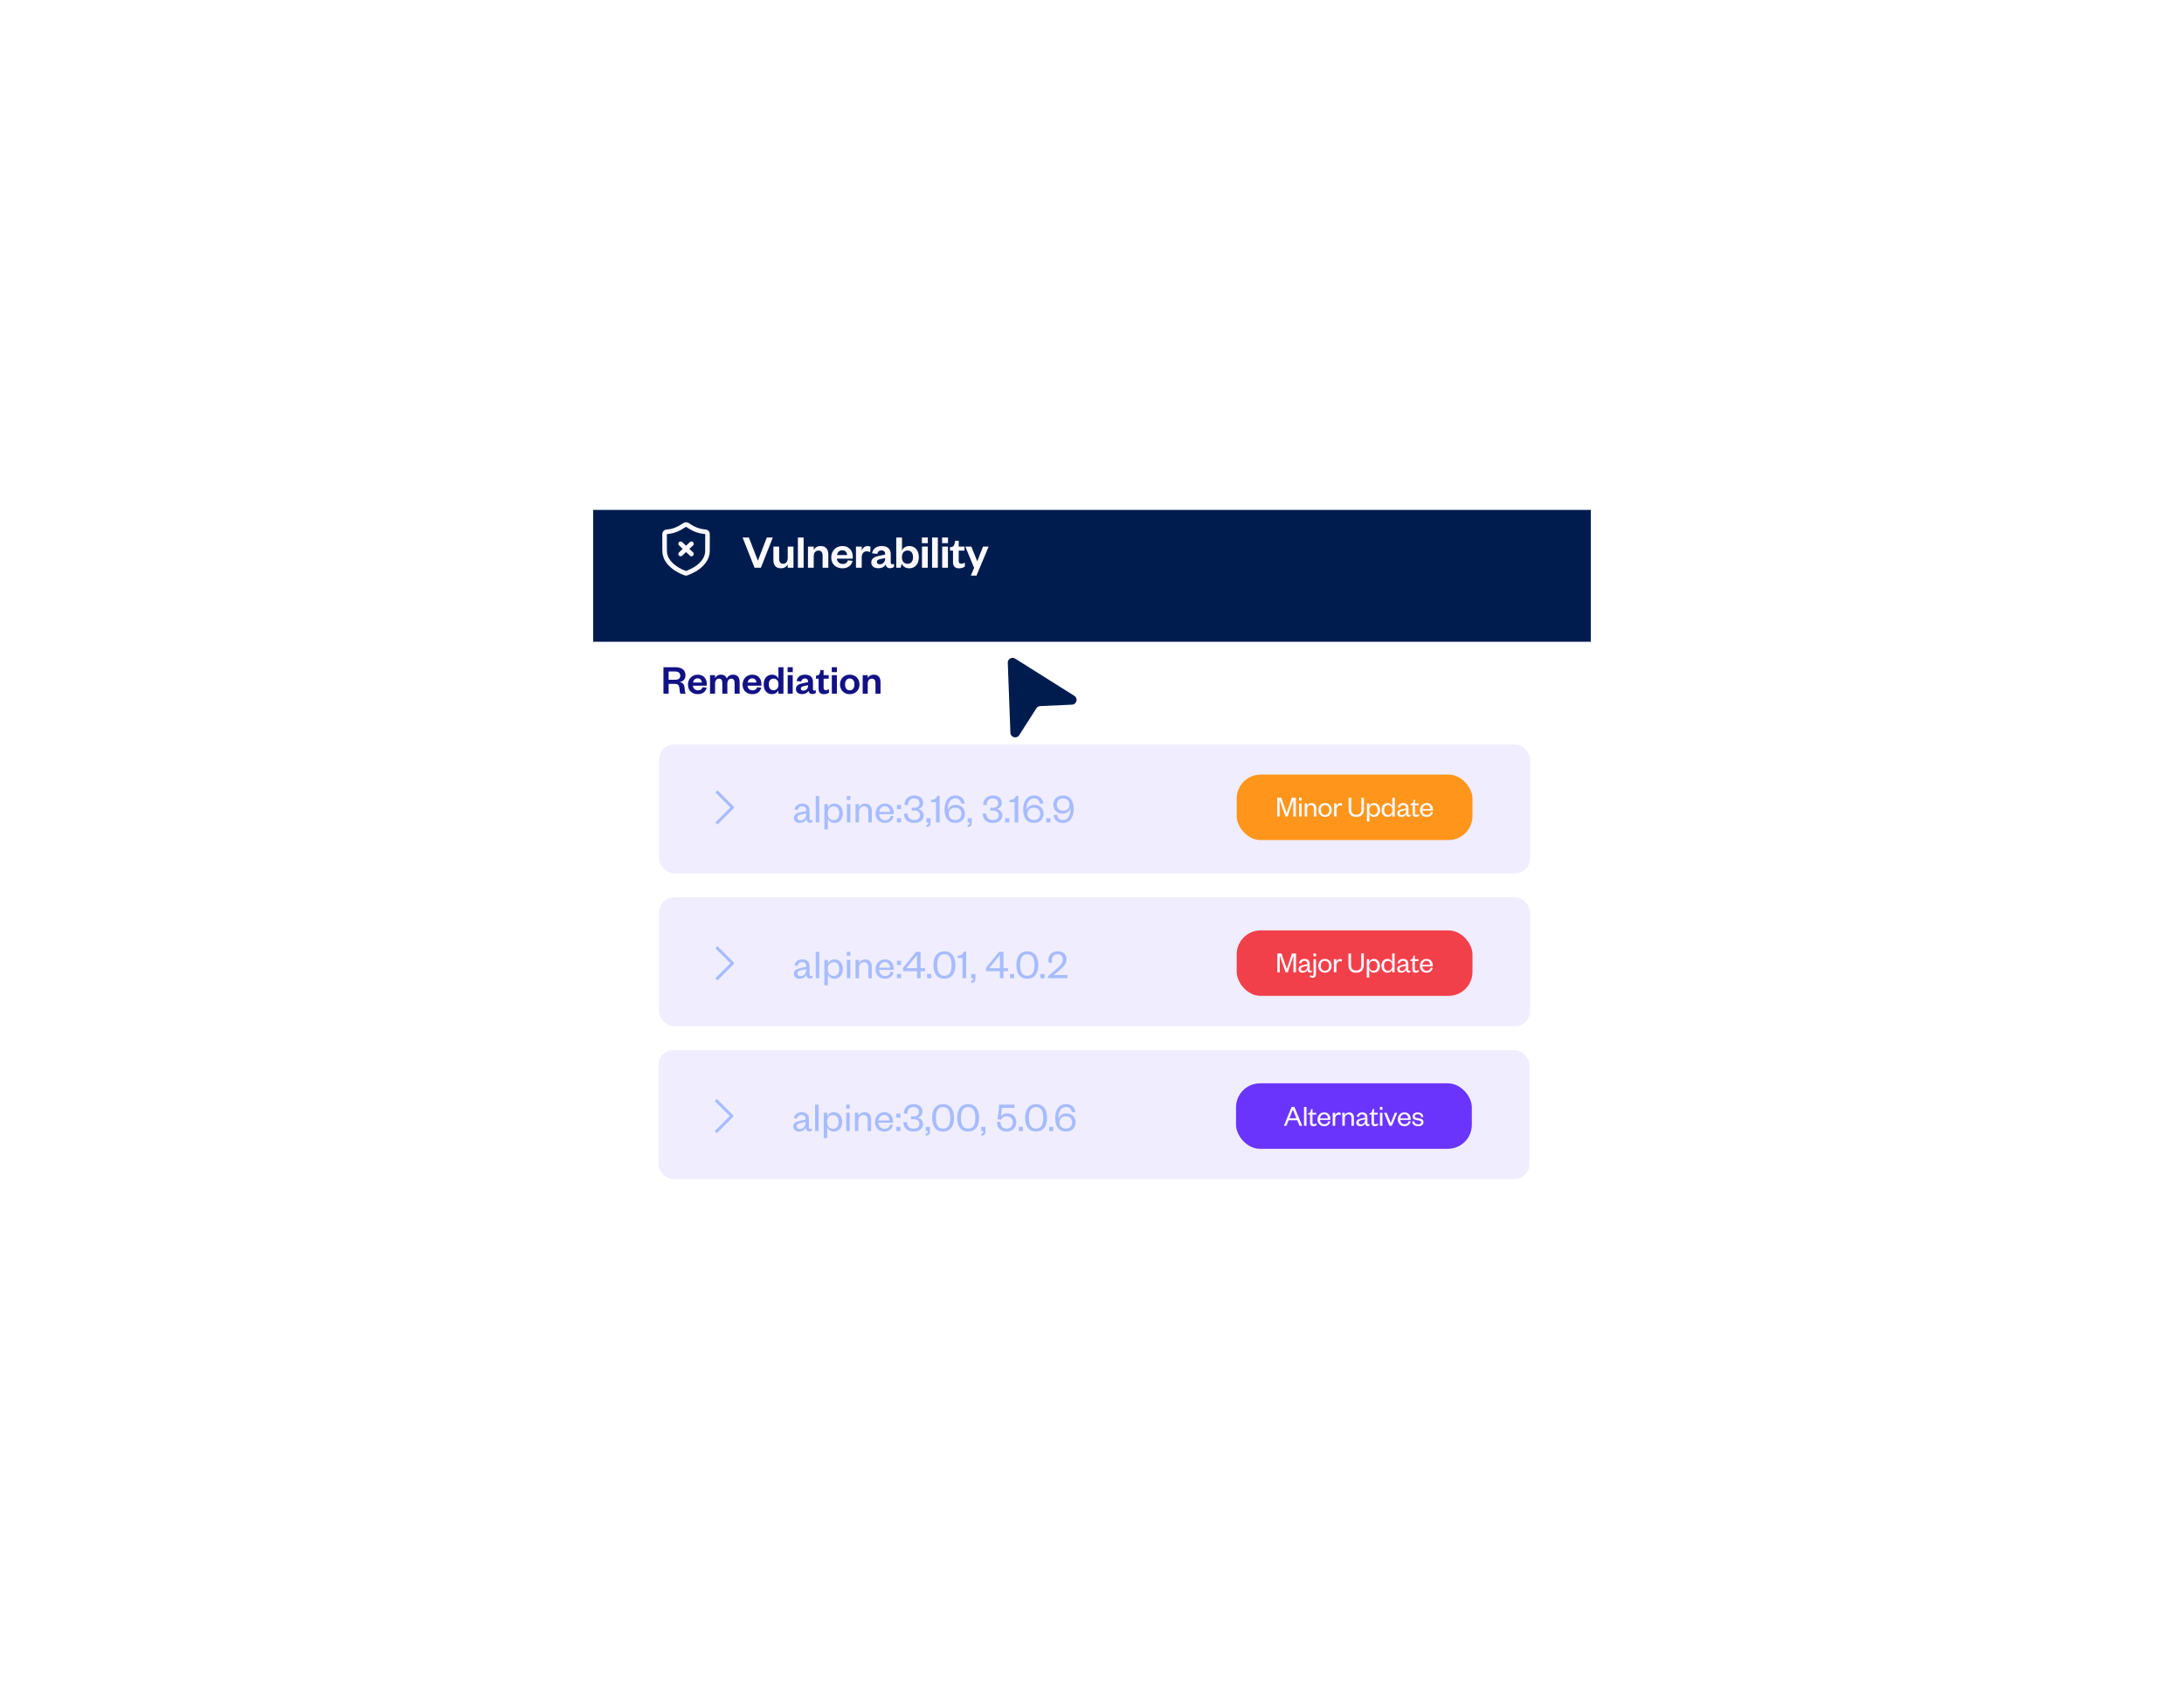 <?xml version="1.0" encoding="UTF-8"?>
<svg xmlns="http://www.w3.org/2000/svg" width="729" height="568" viewBox="0 0 729 568" fill="none">
  <g filter="url(#filter0_d_2479_42434)">
    <g clip-path="url(#clip0_2479_42434)">
      <rect x="198" y="155" width="333" height="258" rx="8" fill="white"></rect>
      <g filter="url(#filter1_d_2479_42434)">
        <path d="M197.5 154.705H531V198.705H197.5V154.705Z" fill="#001C4F"></path>
      </g>
      <path d="M227.184 175.994L230.811 179.416M230.811 175.994L227.184 179.416M228.835 185.847C227.885 185.501 226.965 185.09 226.102 184.566C224.96 183.874 223.938 183.047 223.123 181.991C222.253 180.868 221.849 179.591 221.842 178.187C221.833 176.443 221.833 174.7 221.828 172.956C221.828 172.909 221.828 172.862 221.833 172.812C221.865 172.289 222.066 172.064 222.597 172.006C223.246 171.934 223.89 171.858 224.52 171.684C225.396 171.446 226.227 171.1 227.013 170.66C227.513 170.379 227.994 170.069 228.478 169.761C228.889 169.5 229.122 169.494 229.531 169.768C230.535 170.449 231.583 171.051 232.738 171.453C233.478 171.709 234.238 171.869 235.017 171.947C235.188 171.965 235.359 171.983 235.528 172.017C235.907 172.093 236.103 172.307 236.156 172.687C236.165 172.754 236.167 172.824 236.167 172.893C236.158 174.734 236.145 176.572 236.142 178.412C236.142 179.764 235.667 180.946 234.848 182.014C233.85 183.315 232.563 184.265 231.099 184.991C230.467 185.305 229.807 185.564 229.161 185.847H228.835Z" stroke="#FCF9FE" stroke-width="1.532" stroke-linecap="round" stroke-linejoin="round"></path>
      <path d="M253.986 184H251.858L247.874 173.92H249.97L252.946 181.568H253.01L255.954 173.92H257.954L253.986 184ZM262.935 180.72V176.944H264.855V184H262.935V182.848C262.567 183.664 261.735 184.192 260.663 184.192C258.791 184.192 258.151 182.928 258.151 181.36V176.944H260.071V180.976C260.071 182.048 260.471 182.688 261.415 182.688C262.359 182.688 262.935 181.92 262.935 180.72ZM266.321 173.92H268.241V184H266.321V173.92ZM271.612 180.224V184H269.692V176.944H271.612V178.096C271.964 177.296 272.86 176.752 273.916 176.752C275.804 176.752 276.492 178.032 276.492 179.6V184H274.572V179.984C274.572 178.896 274.14 178.272 273.196 178.272C272.22 178.272 271.612 179.04 271.612 180.224ZM283.044 181.536L284.596 181.696C284.228 183.264 283.012 184.192 281.204 184.192C279.028 184.192 277.46 182.8 277.46 180.576C277.46 178.352 279.044 176.752 281.156 176.752C283.46 176.752 284.644 178.352 284.644 180.272V180.96H279.348C279.412 182 280.228 182.736 281.268 182.736C282.212 182.736 282.772 182.336 283.044 181.536ZM279.38 179.76H282.772C282.708 178.944 282.212 178.16 281.14 178.16C280.084 178.16 279.556 178.88 279.38 179.76ZM290.596 177.04L290.452 178.832C290.084 178.624 289.764 178.528 289.3 178.528C288.308 178.528 287.636 179.232 287.636 180.512V184H285.716V176.944H287.636V178.288C287.892 177.488 288.628 176.752 289.604 176.752C290.036 176.752 290.388 176.864 290.596 177.04ZM295.452 180.944V180.768L294.124 181.056C293.292 181.232 292.7 181.376 292.7 182.08C292.7 182.56 293.068 182.848 293.676 182.848C294.684 182.848 295.452 182.08 295.452 180.944ZM297.324 179.472V182.288C297.324 182.656 297.516 182.832 297.82 182.832C298.012 182.832 298.204 182.784 298.412 182.688V183.712C298.108 183.952 297.724 184.16 297.084 184.16C296.284 184.16 295.772 183.696 295.596 182.928C295.196 183.744 294.236 184.176 293.196 184.176C291.724 184.176 290.828 183.44 290.828 182.224C290.828 180.88 291.916 180.32 293.516 180L295.452 179.616V179.456C295.452 178.672 295.036 178.192 294.22 178.192C293.42 178.192 292.988 178.672 292.828 179.36L291.084 179.2C291.324 177.76 292.428 176.752 294.3 176.752C296.124 176.752 297.324 177.616 297.324 179.472ZM301.066 180.336V180.608C301.066 181.904 301.834 182.688 302.922 182.688C304.138 182.688 304.762 181.808 304.762 180.48C304.762 179.136 304.138 178.256 302.922 178.256C301.834 178.256 301.066 179.056 301.066 180.336ZM300.986 182.64L300.634 184H299.162V173.92H301.082V178.304C301.402 177.44 302.25 176.752 303.514 176.752C305.594 176.752 306.698 178.4 306.698 180.48C306.698 182.56 305.594 184.192 303.482 184.192C302.25 184.192 301.354 183.52 300.986 182.64ZM307.752 176.944H309.672V184H307.752V176.944ZM307.72 175.792V173.92H309.688V175.792H307.72ZM311.123 173.92H313.043V184H311.123V173.92ZM314.494 176.944H316.414V184H314.494V176.944ZM314.462 175.792V173.92H316.43V175.792H314.462ZM318.106 182.208V178.288H317.098V177.152L317.578 177.072C318.266 176.96 318.458 176.608 318.618 175.952L318.842 174.992H320.01V176.944H321.93V178.288H320.01V181.776C320.01 182.384 320.282 182.656 320.858 182.656C321.242 182.656 321.642 182.512 322.058 182.32V183.584C321.546 183.968 320.97 184.192 320.106 184.192C319.018 184.192 318.106 183.712 318.106 182.208ZM325.947 186.624H324.059L325.147 184.032L322.219 176.944H324.235L326.155 181.76H326.219L328.123 176.944H329.995L325.947 186.624Z" fill="#FCF9FE"></path>
      <rect x="220" y="243" width="290.723" height="43" rx="5" fill="#EFEDFF"></rect>
      <path d="M239.5 269L244.5 264L239.5 259" stroke="#A7BCFF" stroke-linecap="square" stroke-linejoin="round"></path>
      <path d="M269.106 266.27V265.976L267.734 266.27C266.768 266.48 266.152 266.662 266.152 267.404C266.152 267.922 266.502 268.314 267.202 268.314C268.28 268.314 269.106 267.502 269.106 266.27ZM270.226 265.052V267.796C270.226 268.118 270.408 268.272 270.702 268.272C270.842 268.272 271.066 268.23 271.234 268.132V268.762C271.024 268.972 270.772 269.126 270.296 269.126C269.666 269.126 269.218 268.65 269.148 267.922C268.812 268.636 267.944 269.168 266.95 269.168C265.76 269.168 264.99 268.524 264.99 267.474C264.99 266.312 265.984 265.836 267.454 265.542L269.106 265.206V264.968C269.106 264.128 268.616 263.61 267.762 263.61C266.88 263.61 266.404 264.128 266.222 264.842L265.186 264.702C265.424 263.554 266.334 262.714 267.776 262.714C269.316 262.714 270.226 263.498 270.226 265.052ZM272.288 260.18H273.45V269H272.288V260.18ZM276.31 265.766V266.116C276.31 267.46 277.164 268.244 278.27 268.244C279.474 268.244 280.132 267.348 280.132 265.948C280.132 264.548 279.474 263.652 278.27 263.652C277.164 263.652 276.31 264.436 276.31 265.766ZM276.338 267.726V271.352H275.176V262.882H276.338V264.17C276.604 263.414 277.388 262.714 278.536 262.714C280.342 262.714 281.336 264.142 281.336 265.948C281.336 267.754 280.342 269.168 278.536 269.168C277.388 269.168 276.604 268.482 276.338 267.726ZM282.685 262.882H283.847V269H282.685V262.882ZM282.657 261.496V260.18H283.861V261.496H282.657ZM286.735 265.486V269H285.573V262.882H286.735V263.974C287.029 263.232 287.855 262.714 288.765 262.714C290.361 262.714 291.005 263.778 291.005 265.206V269H289.843V265.304C289.843 264.282 289.353 263.638 288.387 263.638C287.463 263.638 286.735 264.366 286.735 265.486ZM297.306 266.83L298.272 266.942C297.964 268.328 296.942 269.168 295.416 269.168C293.596 269.168 292.266 267.936 292.266 266.032C292.266 264.1 293.596 262.714 295.36 262.714C297.306 262.714 298.3 264.1 298.3 265.766V266.228H293.428C293.484 267.418 294.338 268.258 295.43 268.258C296.452 268.258 297.054 267.768 297.306 266.83ZM293.456 265.472H297.11C297.068 264.492 296.522 263.596 295.36 263.596C294.254 263.596 293.596 264.464 293.456 265.472ZM299.382 269V267.6H300.782V269H299.382ZM299.382 264.562V263.162H300.782V264.562H299.382ZM307.107 266.578C307.107 265.57 306.267 265.024 305.161 265.024C304.811 265.024 304.531 265.038 304.321 265.066V264.072C304.517 264.1 304.769 264.114 305.161 264.114C306.085 264.114 306.939 263.736 306.939 262.602C306.939 261.65 306.323 260.992 305.105 260.992C303.859 260.992 303.089 261.804 303.089 263.204L301.913 263.162C301.913 261.342 303.131 260.012 305.119 260.012C307.065 260.012 308.143 261.02 308.143 262.504C308.143 263.638 307.303 264.408 306.435 264.548C307.513 264.702 308.325 265.514 308.325 266.662C308.325 268.132 307.093 269.168 305.147 269.168C303.047 269.168 301.759 267.978 301.759 266.018L302.949 266.074C302.977 267.474 303.831 268.188 305.161 268.188C306.309 268.188 307.107 267.628 307.107 266.578ZM309.232 269V267.6H310.632V268.972C310.632 269.952 310.352 270.526 309.232 270.54V269.854C309.75 269.812 309.89 269.616 309.89 269H309.232ZM310.771 262.252V261.468C312.003 261.468 312.521 261.048 312.843 260.124H313.641V269H312.423V262.252H310.771ZM318.906 260.978C317.114 260.978 316.344 262.616 316.358 264.926C316.666 263.904 317.562 263.12 318.99 263.12C320.894 263.12 322.084 264.366 322.084 266.102C322.084 267.922 320.838 269.168 318.864 269.168C316.512 269.168 315.28 267.46 315.28 264.758C315.28 262 316.442 260.012 318.92 260.012C320.67 260.012 321.846 261.02 322 262.672L320.838 262.714C320.684 261.678 320.096 260.978 318.906 260.978ZM316.708 266.144C316.708 267.362 317.534 268.188 318.85 268.188C320.152 268.188 320.922 267.376 320.922 266.144C320.922 264.898 320.152 264.086 318.808 264.086C317.478 264.086 316.708 264.898 316.708 266.144ZM322.982 269V267.6H324.382V268.972C324.382 269.952 324.102 270.526 322.982 270.54V269.854C323.5 269.812 323.64 269.616 323.64 269H322.982ZM333.363 266.578C333.363 265.57 332.523 265.024 331.417 265.024C331.067 265.024 330.787 265.038 330.577 265.066V264.072C330.773 264.1 331.025 264.114 331.417 264.114C332.341 264.114 333.195 263.736 333.195 262.602C333.195 261.65 332.579 260.992 331.361 260.992C330.115 260.992 329.345 261.804 329.345 263.204L328.169 263.162C328.169 261.342 329.387 260.012 331.375 260.012C333.321 260.012 334.399 261.02 334.399 262.504C334.399 263.638 333.559 264.408 332.691 264.548C333.769 264.702 334.581 265.514 334.581 266.662C334.581 268.132 333.349 269.168 331.403 269.168C329.303 269.168 328.015 267.978 328.015 266.018L329.205 266.074C329.233 267.474 330.087 268.188 331.417 268.188C332.565 268.188 333.363 267.628 333.363 266.578ZM335.488 269V267.6H336.888V269H335.488ZM337.027 262.252V261.468C338.259 261.468 338.777 261.048 339.099 260.124H339.897V269H338.679V262.252H337.027ZM345.162 260.978C343.37 260.978 342.6 262.616 342.614 264.926C342.922 263.904 343.818 263.12 345.246 263.12C347.15 263.12 348.34 264.366 348.34 266.102C348.34 267.922 347.094 269.168 345.12 269.168C342.768 269.168 341.536 267.46 341.536 264.758C341.536 262 342.698 260.012 345.176 260.012C346.926 260.012 348.102 261.02 348.256 262.672L347.094 262.714C346.94 261.678 346.352 260.978 345.162 260.978ZM342.964 266.144C342.964 267.362 343.79 268.188 345.106 268.188C346.408 268.188 347.178 267.376 347.178 266.144C347.178 264.898 346.408 264.086 345.064 264.086C343.734 264.086 342.964 264.898 342.964 266.144ZM349.238 269V267.6H350.638V269H349.238ZM354.768 268.202C356.56 268.202 357.33 266.564 357.316 264.254C357.008 265.276 356.112 266.06 354.684 266.06C352.78 266.06 351.59 264.814 351.59 263.078C351.59 261.258 352.836 260.012 354.81 260.012C357.162 260.012 358.394 261.72 358.394 264.422C358.394 267.18 357.232 269.168 354.754 269.168C353.004 269.168 351.828 268.16 351.674 266.508L352.836 266.466C352.99 267.502 353.578 268.202 354.768 268.202ZM356.966 263.036C356.966 261.818 356.14 260.992 354.824 260.992C353.522 260.992 352.752 261.804 352.752 263.036C352.752 264.282 353.522 265.094 354.866 265.094C356.196 265.094 356.966 264.282 356.966 263.036Z" fill="#A7BCFF"></path>
      <rect x="412.797" y="253.036" width="78.703" height="21.855" rx="8" fill="#FF961B"></rect>
      <path d="M429.801 267.036H429.071L427.161 261.616H427.121V267.036H426.311V260.736H427.701L429.471 265.866H429.501L431.181 260.736H432.551V267.036H431.681V261.616H431.641L429.801 267.036ZM433.632 262.666H434.462V267.036H433.632V262.666ZM433.612 261.676V260.736H434.472V261.676H433.612ZM436.325 264.526V267.036H435.495V262.666H436.325V263.446C436.535 262.916 437.125 262.546 437.775 262.546C438.915 262.546 439.375 263.306 439.375 264.326V267.036H438.545V264.396C438.545 263.666 438.195 263.206 437.505 263.206C436.845 263.206 436.325 263.726 436.325 264.526ZM440.926 264.856C440.926 265.826 441.416 266.516 442.296 266.516C443.186 266.516 443.686 265.826 443.686 264.856C443.686 263.876 443.186 263.196 442.296 263.196C441.416 263.196 440.926 263.876 440.926 264.856ZM444.536 264.856C444.536 266.216 443.586 267.156 442.296 267.156C441.016 267.156 440.076 266.216 440.076 264.856C440.076 263.496 441.016 262.546 442.296 262.546C443.586 262.546 444.536 263.496 444.536 264.856ZM447.985 262.746L447.905 263.496C447.665 263.366 447.495 263.316 447.225 263.316C446.595 263.316 446.125 263.886 446.125 264.726V267.036H445.295V262.666H446.125V263.556C446.285 263.056 446.735 262.546 447.365 262.546C447.635 262.546 447.835 262.616 447.985 262.746ZM452.713 267.156C451.293 267.156 450.163 266.466 450.163 264.626V260.736H451.023V264.636C451.023 265.836 451.613 266.426 452.713 266.426C453.813 266.426 454.423 265.836 454.423 264.646V260.736H455.273V264.626C455.273 266.466 454.133 267.156 452.713 267.156ZM457.075 264.726V264.976C457.075 265.936 457.685 266.496 458.475 266.496C459.335 266.496 459.805 265.856 459.805 264.856C459.805 263.856 459.335 263.216 458.475 263.216C457.685 263.216 457.075 263.776 457.075 264.726ZM457.095 266.126V268.716H456.265V262.666H457.095V263.586C457.285 263.046 457.845 262.546 458.665 262.546C459.955 262.546 460.665 263.566 460.665 264.856C460.665 266.146 459.955 267.156 458.665 267.156C457.845 267.156 457.285 266.666 457.095 266.126ZM464.758 264.976V264.726C464.758 263.776 464.158 263.216 463.368 263.216C462.508 263.216 462.028 263.856 462.028 264.856C462.028 265.856 462.508 266.496 463.368 266.496C464.158 266.496 464.758 265.936 464.758 264.976ZM464.748 267.036V266.126C464.548 266.666 463.998 267.156 463.178 267.156C461.878 267.156 461.178 266.146 461.178 264.856C461.178 263.566 461.878 262.546 463.178 262.546C463.998 262.546 464.548 263.046 464.748 263.586V260.736H465.578V267.036H464.748ZM469.332 265.086V264.876L468.352 265.086C467.662 265.236 467.222 265.366 467.222 265.896C467.222 266.266 467.472 266.546 467.972 266.546C468.742 266.546 469.332 265.966 469.332 265.086ZM470.132 264.216V266.176C470.132 266.406 470.262 266.516 470.472 266.516C470.572 266.516 470.732 266.486 470.852 266.416V266.866C470.702 267.016 470.522 267.126 470.182 267.126C469.732 267.126 469.412 266.786 469.362 266.266C469.122 266.776 468.502 267.156 467.792 267.156C466.942 267.156 466.392 266.696 466.392 265.946C466.392 265.116 467.102 264.776 468.152 264.566L469.332 264.326V264.156C469.332 263.556 468.982 263.186 468.372 263.186C467.742 263.186 467.402 263.556 467.272 264.066L466.532 263.966C466.702 263.146 467.352 262.546 468.382 262.546C469.482 262.546 470.132 263.106 470.132 264.216ZM471.505 266.016V263.266H470.845V262.816L471.125 262.766C471.535 262.686 471.625 262.486 471.725 262.066L471.855 261.456H472.325V262.666H473.555V263.266H472.325V265.916C472.325 266.306 472.485 266.486 472.865 266.486C473.145 266.486 473.435 266.366 473.685 266.226V266.786C473.365 267.026 473.045 267.156 472.565 267.156C471.945 267.156 471.505 266.866 471.505 266.016ZM477.593 265.486L478.283 265.566C478.063 266.556 477.333 267.156 476.243 267.156C474.943 267.156 473.993 266.276 473.993 264.916C473.993 263.536 474.943 262.546 476.203 262.546C477.593 262.546 478.303 263.536 478.303 264.726V265.056H474.823C474.863 265.906 475.473 266.506 476.253 266.506C476.983 266.506 477.413 266.156 477.593 265.486ZM474.843 264.516H477.453C477.423 263.816 477.033 263.176 476.203 263.176C475.413 263.176 474.943 263.796 474.843 264.516Z" fill="#FCF9FE"></path>
      <rect x="220" y="294" width="290.723" height="43" rx="5" fill="#EFEDFF"></rect>
      <path d="M239.5 321L244.5 316L239.5 311" stroke="#A7BCFF" stroke-linecap="square" stroke-linejoin="round"></path>
      <path d="M269.106 318.27V317.976L267.734 318.27C266.768 318.48 266.152 318.662 266.152 319.404C266.152 319.922 266.502 320.314 267.202 320.314C268.28 320.314 269.106 319.502 269.106 318.27ZM270.226 317.052V319.796C270.226 320.118 270.408 320.272 270.702 320.272C270.842 320.272 271.066 320.23 271.234 320.132V320.762C271.024 320.972 270.772 321.126 270.296 321.126C269.666 321.126 269.218 320.65 269.148 319.922C268.812 320.636 267.944 321.168 266.95 321.168C265.76 321.168 264.99 320.524 264.99 319.474C264.99 318.312 265.984 317.836 267.454 317.542L269.106 317.206V316.968C269.106 316.128 268.616 315.61 267.762 315.61C266.88 315.61 266.404 316.128 266.222 316.842L265.186 316.702C265.424 315.554 266.334 314.714 267.776 314.714C269.316 314.714 270.226 315.498 270.226 317.052ZM272.288 312.18H273.45V321H272.288V312.18ZM276.31 317.766V318.116C276.31 319.46 277.164 320.244 278.27 320.244C279.474 320.244 280.132 319.348 280.132 317.948C280.132 316.548 279.474 315.652 278.27 315.652C277.164 315.652 276.31 316.436 276.31 317.766ZM276.338 319.726V323.352H275.176V314.882H276.338V316.17C276.604 315.414 277.388 314.714 278.536 314.714C280.342 314.714 281.336 316.142 281.336 317.948C281.336 319.754 280.342 321.168 278.536 321.168C277.388 321.168 276.604 320.482 276.338 319.726ZM282.685 314.882H283.847V321H282.685V314.882ZM282.657 313.496V312.18H283.861V313.496H282.657ZM286.735 317.486V321H285.573V314.882H286.735V315.974C287.029 315.232 287.855 314.714 288.765 314.714C290.361 314.714 291.005 315.778 291.005 317.206V321H289.843V317.304C289.843 316.282 289.353 315.638 288.387 315.638C287.463 315.638 286.735 316.366 286.735 317.486ZM297.306 318.83L298.272 318.942C297.964 320.328 296.942 321.168 295.416 321.168C293.596 321.168 292.266 319.936 292.266 318.032C292.266 316.1 293.596 314.714 295.36 314.714C297.306 314.714 298.3 316.1 298.3 317.766V318.228H293.428C293.484 319.418 294.338 320.258 295.43 320.258C296.452 320.258 297.054 319.768 297.306 318.83ZM293.456 317.472H297.11C297.068 316.492 296.522 315.596 295.36 315.596C294.254 315.596 293.596 316.464 293.456 317.472ZM299.382 321V319.6H300.782V321H299.382ZM299.382 316.562V315.162H300.782V316.562H299.382ZM307.28 312.18V317.654H308.792V318.648H307.28V321H306.09V318.648H301.456V317.5L305.81 312.18H307.28ZM306.09 313.272L302.506 317.654H306.09V313.272ZM309.451 321V319.6H310.851V321H309.451ZM318.894 316.59C318.894 319.516 317.536 321.168 315.226 321.168C312.916 321.168 311.572 319.516 311.572 316.59C311.572 313.664 312.916 312.012 315.226 312.012C317.536 312.012 318.894 313.664 318.894 316.59ZM317.62 316.59C317.62 314.196 316.85 312.992 315.226 312.992C313.602 312.992 312.832 314.196 312.832 316.59C312.832 318.984 313.602 320.188 315.226 320.188C316.85 320.188 317.62 318.984 317.62 316.59ZM319.62 314.252V313.468C320.852 313.468 321.37 313.048 321.692 312.124H322.49V321H321.272V314.252H319.62ZM324.185 321V319.6H325.585V320.972C325.585 321.952 325.305 322.526 324.185 322.54V321.854C324.703 321.812 324.843 321.616 324.843 321H324.185ZM334.958 312.18V317.654H336.47V318.648H334.958V321H333.768V318.648H329.134V317.5L333.488 312.18H334.958ZM333.768 313.272L330.184 317.654H333.768V313.272ZM337.129 321V319.6H338.529V321H337.129ZM346.571 316.59C346.571 319.516 345.213 321.168 342.903 321.168C340.593 321.168 339.249 319.516 339.249 316.59C339.249 313.664 340.593 312.012 342.903 312.012C345.213 312.012 346.571 313.664 346.571 316.59ZM345.297 316.59C345.297 314.196 344.527 312.992 342.903 312.992C341.279 312.992 340.509 314.196 340.509 316.59C340.509 318.984 341.279 320.188 342.903 320.188C344.527 320.188 345.297 318.984 345.297 316.59ZM347.28 321V319.6H348.68V321H347.28ZM351.712 319.95H356.318V321H349.836V320.3L352.328 318.158C353.714 316.954 354.75 316.058 354.75 314.77C354.75 313.734 354.162 313.006 353 313.006C351.796 313.006 351.124 313.776 351.124 315.064C351.124 315.33 351.152 315.596 351.222 315.862L350.018 315.806C349.962 315.526 349.92 315.246 349.92 314.98C349.92 313.174 351.138 312.012 353.014 312.012C355.072 312.012 356.01 313.216 356.01 314.714C356.01 316.31 354.652 317.528 353.378 318.578L351.712 319.95Z" fill="#A7BCFF"></path>
      <rect x="412.797" y="305.036" width="78.703" height="21.855" rx="8" fill="#F2404A"></rect>
      <path d="M429.855 319.036H429.125L427.215 313.616H427.175V319.036H426.365V312.736H427.755L429.525 317.866H429.555L431.235 312.736H432.605V319.036H431.735V313.616H431.695L429.855 319.036ZM436.367 317.086V316.876L435.387 317.086C434.697 317.236 434.257 317.366 434.257 317.896C434.257 318.266 434.507 318.546 435.007 318.546C435.777 318.546 436.367 317.966 436.367 317.086ZM437.167 316.216V318.176C437.167 318.406 437.297 318.516 437.507 318.516C437.607 318.516 437.767 318.486 437.887 318.416V318.866C437.737 319.016 437.557 319.126 437.217 319.126C436.767 319.126 436.447 318.786 436.397 318.266C436.157 318.776 435.537 319.156 434.827 319.156C433.977 319.156 433.427 318.696 433.427 317.946C433.427 317.116 434.137 316.776 435.187 316.566L436.367 316.326V316.156C436.367 315.556 436.017 315.186 435.407 315.186C434.777 315.186 434.437 315.556 434.307 316.066L433.567 315.966C433.737 315.146 434.387 314.546 435.417 314.546C436.517 314.546 437.167 315.106 437.167 316.216ZM439.269 314.666V319.636C439.269 320.406 438.879 320.836 438.099 320.836C437.729 320.836 437.359 320.696 437.129 320.516L437.329 319.986C437.559 320.136 437.749 320.206 438.009 320.206C438.289 320.206 438.439 320.046 438.439 319.696V314.666H439.269ZM438.419 313.676V312.736H439.279V313.676H438.419ZM440.872 316.856C440.872 317.826 441.362 318.516 442.242 318.516C443.132 318.516 443.632 317.826 443.632 316.856C443.632 315.876 443.132 315.196 442.242 315.196C441.362 315.196 440.872 315.876 440.872 316.856ZM444.482 316.856C444.482 318.216 443.532 319.156 442.242 319.156C440.962 319.156 440.022 318.216 440.022 316.856C440.022 315.496 440.962 314.546 442.242 314.546C443.532 314.546 444.482 315.496 444.482 316.856ZM447.931 314.746L447.851 315.496C447.611 315.366 447.441 315.316 447.171 315.316C446.541 315.316 446.071 315.886 446.071 316.726V319.036H445.241V314.666H446.071V315.556C446.231 315.056 446.681 314.546 447.311 314.546C447.581 314.546 447.781 314.616 447.931 314.746ZM452.659 319.156C451.239 319.156 450.109 318.466 450.109 316.626V312.736H450.969V316.636C450.969 317.836 451.559 318.426 452.659 318.426C453.759 318.426 454.369 317.836 454.369 316.646V312.736H455.219V316.626C455.219 318.466 454.079 319.156 452.659 319.156ZM457.021 316.726V316.976C457.021 317.936 457.631 318.496 458.421 318.496C459.281 318.496 459.751 317.856 459.751 316.856C459.751 315.856 459.281 315.216 458.421 315.216C457.631 315.216 457.021 315.776 457.021 316.726ZM457.041 318.126V320.716H456.211V314.666H457.041V315.586C457.231 315.046 457.791 314.546 458.611 314.546C459.901 314.546 460.611 315.566 460.611 316.856C460.611 318.146 459.901 319.156 458.611 319.156C457.791 319.156 457.231 318.666 457.041 318.126ZM464.704 316.976V316.726C464.704 315.776 464.104 315.216 463.314 315.216C462.454 315.216 461.974 315.856 461.974 316.856C461.974 317.856 462.454 318.496 463.314 318.496C464.104 318.496 464.704 317.936 464.704 316.976ZM464.694 319.036V318.126C464.494 318.666 463.944 319.156 463.124 319.156C461.824 319.156 461.124 318.146 461.124 316.856C461.124 315.566 461.824 314.546 463.124 314.546C463.944 314.546 464.494 315.046 464.694 315.586V312.736H465.524V319.036H464.694ZM469.278 317.086V316.876L468.298 317.086C467.608 317.236 467.168 317.366 467.168 317.896C467.168 318.266 467.418 318.546 467.918 318.546C468.688 318.546 469.278 317.966 469.278 317.086ZM470.078 316.216V318.176C470.078 318.406 470.208 318.516 470.418 318.516C470.518 318.516 470.678 318.486 470.798 318.416V318.866C470.648 319.016 470.468 319.126 470.128 319.126C469.678 319.126 469.358 318.786 469.308 318.266C469.068 318.776 468.448 319.156 467.738 319.156C466.888 319.156 466.338 318.696 466.338 317.946C466.338 317.116 467.048 316.776 468.098 316.566L469.278 316.326V316.156C469.278 315.556 468.928 315.186 468.318 315.186C467.688 315.186 467.348 315.556 467.218 316.066L466.478 315.966C466.648 315.146 467.298 314.546 468.328 314.546C469.428 314.546 470.078 315.106 470.078 316.216ZM471.452 318.016V315.266H470.792V314.816L471.072 314.766C471.482 314.686 471.572 314.486 471.672 314.066L471.802 313.456H472.272V314.666H473.502V315.266H472.272V317.916C472.272 318.306 472.432 318.486 472.812 318.486C473.092 318.486 473.382 318.366 473.632 318.226V318.786C473.312 319.026 472.992 319.156 472.512 319.156C471.892 319.156 471.452 318.866 471.452 318.016ZM477.539 317.486L478.229 317.566C478.009 318.556 477.279 319.156 476.189 319.156C474.889 319.156 473.939 318.276 473.939 316.916C473.939 315.536 474.889 314.546 476.149 314.546C477.539 314.546 478.249 315.536 478.249 316.726V317.056H474.769C474.809 317.906 475.419 318.506 476.199 318.506C476.929 318.506 477.359 318.156 477.539 317.486ZM474.789 316.516H477.399C477.369 315.816 476.979 315.176 476.149 315.176C475.359 315.176 474.889 315.796 474.789 316.516Z" fill="#FCF9FE"></path>
      <rect x="219.783" y="345" width="290.723" height="43" rx="5" fill="#EFEDFF"></rect>
      <path d="M239.283 372L244.283 367L239.283 362" stroke="#A7BCFF" stroke-linecap="square" stroke-linejoin="round"></path>
      <path d="M268.889 369.27V368.976L267.517 369.27C266.551 369.48 265.935 369.662 265.935 370.404C265.935 370.922 266.285 371.314 266.985 371.314C268.063 371.314 268.889 370.502 268.889 369.27ZM270.009 368.052V370.796C270.009 371.118 270.191 371.272 270.485 371.272C270.625 371.272 270.849 371.23 271.017 371.132V371.762C270.807 371.972 270.555 372.126 270.079 372.126C269.449 372.126 269.001 371.65 268.931 370.922C268.595 371.636 267.727 372.168 266.733 372.168C265.543 372.168 264.773 371.524 264.773 370.474C264.773 369.312 265.767 368.836 267.237 368.542L268.889 368.206V367.968C268.889 367.128 268.399 366.61 267.545 366.61C266.663 366.61 266.187 367.128 266.005 367.842L264.969 367.702C265.207 366.554 266.117 365.714 267.559 365.714C269.099 365.714 270.009 366.498 270.009 368.052ZM272.071 363.18H273.233V372H272.071V363.18ZM276.093 368.766V369.116C276.093 370.46 276.947 371.244 278.053 371.244C279.257 371.244 279.915 370.348 279.915 368.948C279.915 367.548 279.257 366.652 278.053 366.652C276.947 366.652 276.093 367.436 276.093 368.766ZM276.121 370.726V374.352H274.959V365.882H276.121V367.17C276.387 366.414 277.171 365.714 278.319 365.714C280.125 365.714 281.119 367.142 281.119 368.948C281.119 370.754 280.125 372.168 278.319 372.168C277.171 372.168 276.387 371.482 276.121 370.726ZM282.468 365.882H283.63V372H282.468V365.882ZM282.44 364.496V363.18H283.644V364.496H282.44ZM286.518 368.486V372H285.356V365.882H286.518V366.974C286.812 366.232 287.638 365.714 288.548 365.714C290.144 365.714 290.788 366.778 290.788 368.206V372H289.626V368.304C289.626 367.282 289.136 366.638 288.17 366.638C287.246 366.638 286.518 367.366 286.518 368.486ZM297.089 369.83L298.055 369.942C297.747 371.328 296.725 372.168 295.199 372.168C293.379 372.168 292.049 370.936 292.049 369.032C292.049 367.1 293.379 365.714 295.143 365.714C297.089 365.714 298.083 367.1 298.083 368.766V369.228H293.211C293.267 370.418 294.121 371.258 295.213 371.258C296.235 371.258 296.837 370.768 297.089 369.83ZM293.239 368.472H296.893C296.851 367.492 296.305 366.596 295.143 366.596C294.037 366.596 293.379 367.464 293.239 368.472ZM299.165 372V370.6H300.565V372H299.165ZM299.165 367.562V366.162H300.565V367.562H299.165ZM306.89 369.578C306.89 368.57 306.05 368.024 304.944 368.024C304.594 368.024 304.314 368.038 304.104 368.066V367.072C304.3 367.1 304.552 367.114 304.944 367.114C305.868 367.114 306.722 366.736 306.722 365.602C306.722 364.65 306.106 363.992 304.888 363.992C303.642 363.992 302.872 364.804 302.872 366.204L301.696 366.162C301.696 364.342 302.914 363.012 304.902 363.012C306.848 363.012 307.926 364.02 307.926 365.504C307.926 366.638 307.086 367.408 306.218 367.548C307.296 367.702 308.108 368.514 308.108 369.662C308.108 371.132 306.876 372.168 304.93 372.168C302.83 372.168 301.542 370.978 301.542 369.018L302.732 369.074C302.76 370.474 303.614 371.188 304.944 371.188C306.092 371.188 306.89 370.628 306.89 369.578ZM309.015 372V370.6H310.415V371.972C310.415 372.952 310.135 373.526 309.015 373.54V372.854C309.533 372.812 309.673 372.616 309.673 372H309.015ZM318.458 367.59C318.458 370.516 317.1 372.168 314.79 372.168C312.48 372.168 311.136 370.516 311.136 367.59C311.136 364.664 312.48 363.012 314.79 363.012C317.1 363.012 318.458 364.664 318.458 367.59ZM317.184 367.59C317.184 365.196 316.414 363.992 314.79 363.992C313.166 363.992 312.396 365.196 312.396 367.59C312.396 369.984 313.166 371.188 314.79 371.188C316.414 371.188 317.184 369.984 317.184 367.59ZM326.829 367.59C326.829 370.516 325.471 372.168 323.161 372.168C320.851 372.168 319.507 370.516 319.507 367.59C319.507 364.664 320.851 363.012 323.161 363.012C325.471 363.012 326.829 364.664 326.829 367.59ZM325.555 367.59C325.555 365.196 324.785 363.992 323.161 363.992C321.537 363.992 320.767 365.196 320.767 367.59C320.767 369.984 321.537 371.188 323.161 371.188C324.785 371.188 325.555 369.984 325.555 367.59ZM327.537 372V370.6H328.937V371.972C328.937 372.952 328.657 373.526 327.537 373.54V372.854C328.055 372.812 328.195 372.616 328.195 372H327.537ZM338.645 363.18V364.272H334.417C334.403 364.748 334.193 366.554 334.095 367.002C334.501 366.512 335.215 366.106 336.195 366.106C338.197 366.106 339.233 367.45 339.233 369.074C339.233 370.908 337.945 372.168 336.027 372.168C333.899 372.168 332.681 370.838 332.779 368.878L333.955 368.976C333.955 370.306 334.669 371.202 336.055 371.202C337.301 371.202 338.057 370.376 338.057 369.088C338.057 367.926 337.301 367.072 336.055 367.072C335.075 367.072 334.445 367.59 334.123 368.192L332.919 368.108C333.143 366.89 333.437 364.636 333.479 363.18H338.645ZM340.056 372V370.6H341.456V372H340.056ZM349.499 367.59C349.499 370.516 348.141 372.168 345.831 372.168C343.521 372.168 342.177 370.516 342.177 367.59C342.177 364.664 343.521 363.012 345.831 363.012C348.141 363.012 349.499 364.664 349.499 367.59ZM348.225 367.59C348.225 365.196 347.455 363.992 345.831 363.992C344.207 363.992 343.437 365.196 343.437 367.59C343.437 369.984 344.207 371.188 345.831 371.188C347.455 371.188 348.225 369.984 348.225 367.59ZM350.208 372V370.6H351.608V372H350.208ZM355.845 363.978C354.053 363.978 353.283 365.616 353.297 367.926C353.605 366.904 354.501 366.12 355.929 366.12C357.833 366.12 359.023 367.366 359.023 369.102C359.023 370.922 357.777 372.168 355.803 372.168C353.451 372.168 352.219 370.46 352.219 367.758C352.219 365 353.381 363.012 355.859 363.012C357.609 363.012 358.785 364.02 358.939 365.672L357.777 365.714C357.623 364.678 357.035 363.978 355.845 363.978ZM353.647 369.144C353.647 370.362 354.473 371.188 355.789 371.188C357.091 371.188 357.861 370.376 357.861 369.144C357.861 367.898 357.091 367.086 355.747 367.086C354.417 367.086 353.647 367.898 353.647 369.144Z" fill="#A7BCFF"></path>
      <rect x="412.58" y="356.072" width="78.703" height="21.855" rx="8" fill="#6B34FD"></rect>
      <path d="M431.114 363.965H432.064L434.684 370.265H433.764L433.004 368.415H430.134L429.394 370.265H428.544L431.114 363.965ZM431.534 364.925L430.404 367.725H432.724L431.574 364.925H431.534ZM435.271 363.965H436.101V370.265H435.271V363.965ZM437.284 369.245V366.495H436.624V366.045L436.904 365.995C437.314 365.915 437.404 365.715 437.504 365.295L437.634 364.685H438.104V365.895H439.334V366.495H438.104V369.145C438.104 369.535 438.264 369.715 438.644 369.715C438.924 369.715 439.214 369.595 439.464 369.455V370.015C439.144 370.255 438.824 370.385 438.344 370.385C437.724 370.385 437.284 370.095 437.284 369.245ZM443.371 368.715L444.061 368.795C443.841 369.785 443.111 370.385 442.021 370.385C440.721 370.385 439.771 369.505 439.771 368.145C439.771 366.765 440.721 365.775 441.981 365.775C443.371 365.775 444.081 366.765 444.081 367.955V368.285H440.601C440.641 369.135 441.251 369.735 442.031 369.735C442.761 369.735 443.191 369.385 443.371 368.715ZM440.621 367.745H443.231C443.201 367.045 442.811 366.405 441.981 366.405C441.191 366.405 440.721 367.025 440.621 367.745ZM447.534 365.975L447.454 366.725C447.214 366.595 447.044 366.545 446.774 366.545C446.144 366.545 445.674 367.115 445.674 367.955V370.265H444.844V365.895H445.674V366.785C445.834 366.285 446.284 365.775 446.914 365.775C447.184 365.775 447.384 365.845 447.534 365.975ZM448.884 367.755V370.265H448.054V365.895H448.884V366.675C449.094 366.145 449.684 365.775 450.334 365.775C451.474 365.775 451.934 366.535 451.934 367.555V370.265H451.104V367.625C451.104 366.895 450.754 366.435 450.064 366.435C449.404 366.435 448.884 366.955 448.884 367.755ZM455.635 368.315V368.105L454.655 368.315C453.965 368.465 453.525 368.595 453.525 369.125C453.525 369.495 453.775 369.775 454.275 369.775C455.045 369.775 455.635 369.195 455.635 368.315ZM456.435 367.445V369.405C456.435 369.635 456.565 369.745 456.775 369.745C456.875 369.745 457.035 369.715 457.155 369.645V370.095C457.005 370.245 456.825 370.355 456.485 370.355C456.035 370.355 455.715 370.015 455.665 369.495C455.425 370.005 454.805 370.385 454.095 370.385C453.245 370.385 452.695 369.925 452.695 369.175C452.695 368.345 453.405 368.005 454.455 367.795L455.635 367.555V367.385C455.635 366.785 455.285 366.415 454.675 366.415C454.045 366.415 453.705 366.785 453.575 367.295L452.835 367.195C453.005 366.375 453.655 365.775 454.685 365.775C455.785 365.775 456.435 366.335 456.435 367.445ZM457.809 369.245V366.495H457.149V366.045L457.429 365.995C457.839 365.915 457.929 365.715 458.029 365.295L458.159 364.685H458.629V365.895H459.859V366.495H458.629V369.145C458.629 369.535 458.789 369.715 459.169 369.715C459.449 369.715 459.739 369.595 459.989 369.455V370.015C459.669 370.255 459.349 370.385 458.869 370.385C458.249 370.385 457.809 370.095 457.809 369.245ZM460.616 365.895H461.446V370.265H460.616V365.895ZM460.596 364.905V363.965H461.456V364.905H460.596ZM464.589 370.265H463.779L461.979 365.895H462.849L464.209 369.255H464.249L465.579 365.895H466.389L464.589 370.265ZM470.171 368.715L470.861 368.795C470.641 369.785 469.911 370.385 468.821 370.385C467.521 370.385 466.571 369.505 466.571 368.145C466.571 366.765 467.521 365.775 468.781 365.775C470.171 365.775 470.881 366.765 470.881 367.955V368.285H467.401C467.441 369.135 468.051 369.735 468.831 369.735C469.561 369.735 469.991 369.385 470.171 368.715ZM467.421 367.745H470.031C470.001 367.045 469.611 366.405 468.781 366.405C467.991 366.405 467.521 367.025 467.421 367.745ZM471.363 368.795L472.063 368.745C472.143 369.415 472.613 369.775 473.363 369.775C473.943 369.775 474.373 369.565 474.373 369.125C474.373 368.715 474.083 368.575 473.543 368.475L472.803 368.345C471.983 368.215 471.493 367.865 471.493 367.115C471.493 366.315 472.163 365.775 473.173 365.775C474.333 365.775 475.013 366.315 475.093 367.325L474.423 367.365C474.323 366.695 473.913 366.385 473.173 366.385C472.623 366.385 472.263 366.635 472.263 367.035C472.263 367.385 472.483 367.565 472.933 367.645L473.753 367.775C474.633 367.925 475.153 368.255 475.153 369.045C475.153 369.915 474.383 370.385 473.363 370.385C472.273 370.385 471.443 369.875 471.363 368.795Z" fill="#FCF9FE"></path>
      <path d="M228.934 226.026H227.142C226.96 225.788 226.848 225.186 226.778 224.206C226.708 223.212 226.26 222.764 225.252 222.764H223.18V226.026H221.458V217.206H225.448C227.702 217.206 228.808 218.256 228.808 219.894C228.808 221.224 227.94 221.994 226.862 222.134C227.87 222.33 228.388 222.918 228.486 223.954C228.597 225.256 228.64 225.704 228.934 226.026ZM223.18 221.392H225.21C226.484 221.392 227.072 220.972 227.072 220.02C227.072 219.138 226.484 218.62 225.21 218.62H223.18V221.392ZM234.523 223.87L235.881 224.01C235.559 225.382 234.495 226.194 232.913 226.194C231.009 226.194 229.637 224.976 229.637 223.03C229.637 221.084 231.023 219.684 232.871 219.684C234.887 219.684 235.923 221.084 235.923 222.764V223.366H231.289C231.345 224.276 232.059 224.92 232.969 224.92C233.795 224.92 234.285 224.57 234.523 223.87ZM231.317 222.316H234.285C234.229 221.602 233.795 220.916 232.857 220.916C231.933 220.916 231.471 221.546 231.317 222.316ZM242.601 220.958C242.937 220.23 243.679 219.684 244.687 219.684C246.353 219.684 246.885 220.832 246.885 222.176V226.026H245.205V222.512C245.205 221.56 244.911 221.014 244.085 221.014C243.273 221.014 242.783 221.686 242.783 222.722V226.026H241.103V222.512C241.103 221.56 240.795 221.014 239.983 221.014C239.171 221.014 238.681 221.686 238.681 222.722V226.026H237.001V219.852H238.681V220.86C238.989 220.16 239.689 219.684 240.627 219.684C241.719 219.684 242.335 220.202 242.601 220.958ZM252.748 223.87L254.106 224.01C253.784 225.382 252.72 226.194 251.138 226.194C249.234 226.194 247.862 224.976 247.862 223.03C247.862 221.084 249.248 219.684 251.096 219.684C253.112 219.684 254.148 221.084 254.148 222.764V223.366H249.514C249.57 224.276 250.284 224.92 251.194 224.92C252.02 224.92 252.51 224.57 252.748 223.87ZM249.542 222.316H252.51C252.454 221.602 252.02 220.916 251.082 220.916C250.158 220.916 249.696 221.546 249.542 222.316ZM259.844 223.058V222.82C259.844 221.7 259.158 221 258.206 221C257.156 221 256.61 221.77 256.61 222.946C256.61 224.108 257.156 224.878 258.206 224.878C259.158 224.878 259.844 224.192 259.844 223.058ZM259.83 226.026V224.85C259.55 225.592 258.794 226.194 257.702 226.194C255.868 226.194 254.916 224.766 254.916 222.946C254.916 221.126 255.868 219.684 257.702 219.684C258.794 219.684 259.55 220.286 259.83 221.042V217.206H261.51V226.026H259.83ZM262.923 219.852H264.603V226.026H262.923V219.852ZM262.895 218.844V217.206H264.617V218.844H262.895ZM269.723 223.352V223.198L268.561 223.45C267.833 223.604 267.315 223.73 267.315 224.346C267.315 224.766 267.637 225.018 268.169 225.018C269.051 225.018 269.723 224.346 269.723 223.352ZM271.361 222.064V224.528C271.361 224.85 271.529 225.004 271.795 225.004C271.963 225.004 272.131 224.962 272.313 224.878V225.774C272.047 225.984 271.711 226.166 271.151 226.166C270.451 226.166 270.003 225.76 269.849 225.088C269.499 225.802 268.659 226.18 267.749 226.18C266.461 226.18 265.677 225.536 265.677 224.472C265.677 223.296 266.629 222.806 268.029 222.526L269.723 222.19V222.05C269.723 221.364 269.359 220.944 268.645 220.944C267.945 220.944 267.567 221.364 267.427 221.966L265.901 221.826C266.111 220.566 267.077 219.684 268.715 219.684C270.311 219.684 271.361 220.44 271.361 222.064ZM273.25 224.458V221.028H272.368V220.034L272.788 219.964C273.39 219.866 273.558 219.558 273.698 218.984L273.894 218.144H274.916V219.852H276.596V221.028H274.916V224.08C274.916 224.612 275.154 224.85 275.658 224.85C275.994 224.85 276.344 224.724 276.708 224.556V225.662C276.26 225.998 275.756 226.194 275 226.194C274.048 226.194 273.25 225.774 273.25 224.458ZM277.661 219.852H279.341V226.026H277.661V219.852ZM277.633 218.844V217.206H279.355V218.844H277.633ZM282.081 222.946C282.081 224.108 282.613 224.92 283.635 224.92C284.671 224.92 285.203 224.108 285.203 222.946C285.203 221.77 284.671 220.958 283.635 220.958C282.613 220.958 282.081 221.77 282.081 222.946ZM286.897 222.946C286.897 224.864 285.553 226.194 283.635 226.194C281.731 226.194 280.387 224.864 280.387 222.946C280.387 221.028 281.731 219.684 283.635 219.684C285.553 219.684 286.897 221.028 286.897 222.946ZM289.636 222.722V226.026H287.956V219.852H289.636V220.86C289.944 220.16 290.728 219.684 291.652 219.684C293.304 219.684 293.906 220.804 293.906 222.176V226.026H292.226V222.512C292.226 221.56 291.848 221.014 291.022 221.014C290.168 221.014 289.636 221.686 289.636 222.722Z" fill="#121185"></path>
      <g filter="url(#filter2_d_2479_42434)">
        <path d="M337.267 235.173L336.388 211.812C336.34 210.535 337.742 209.726 338.824 210.406L358.616 222.847C359.935 223.676 359.398 225.711 357.841 225.782L347.201 226.264C346.685 226.288 346.212 226.561 345.933 226.996L340.196 235.97C339.356 237.282 337.325 236.73 337.267 235.173Z" fill="#001C4F"></path>
      </g>
    </g>
  </g>
  <defs>
    <filter id="filter0_d_2479_42434" x="159.636" y="122.117" width="409.727" height="334.727" filterUnits="userSpaceOnUse" color-interpolation-filters="sRGB">
      <feFlood flood-opacity="0" result="BackgroundImageFix"></feFlood>
      <feColorMatrix in="SourceAlpha" type="matrix" values="0 0 0 0 0 0 0 0 0 0 0 0 0 0 0 0 0 0 127 0" result="hardAlpha"></feColorMatrix>
      <feOffset dy="5.481"></feOffset>
      <feGaussianBlur stdDeviation="19.182"></feGaussianBlur>
      <feComposite in2="hardAlpha" operator="out"></feComposite>
      <feColorMatrix type="matrix" values="0 0 0 0 0.655 0 0 0 0 0.737 0 0 0 0 1 0 0 0 0.3 0"></feColorMatrix>
      <feBlend mode="normal" in2="BackgroundImageFix" result="effect1_dropShadow_2479_42434"></feBlend>
      <feBlend mode="normal" in="SourceGraphic" in2="effect1_dropShadow_2479_42434" result="shape"></feBlend>
    </filter>
    <filter id="filter1_d_2479_42434" x="167.5" y="134.705" width="393.5" height="104" filterUnits="userSpaceOnUse" color-interpolation-filters="sRGB">
      <feFlood flood-opacity="0" result="BackgroundImageFix"></feFlood>
      <feColorMatrix in="SourceAlpha" type="matrix" values="0 0 0 0 0 0 0 0 0 0 0 0 0 0 0 0 0 0 127 0" result="hardAlpha"></feColorMatrix>
      <feOffset dy="10"></feOffset>
      <feGaussianBlur stdDeviation="15"></feGaussianBlur>
      <feComposite in2="hardAlpha" operator="out"></feComposite>
      <feColorMatrix type="matrix" values="0 0 0 0 0.955 0 0 0 0 0.954 0 0 0 0 0.991 0 0 0 1 0"></feColorMatrix>
      <feBlend mode="normal" in2="BackgroundImageFix" result="effect1_dropShadow_2479_42434"></feBlend>
      <feBlend mode="normal" in="SourceGraphic" in2="effect1_dropShadow_2479_42434" result="shape"></feBlend>
    </filter>
    <filter id="filter2_d_2479_42434" x="332.475" y="210.159" width="30.798" height="34.369" filterUnits="userSpaceOnUse" color-interpolation-filters="sRGB">
      <feFlood flood-opacity="0" result="BackgroundImageFix"></feFlood>
      <feColorMatrix in="SourceAlpha" type="matrix" values="0 0 0 0 0 0 0 0 0 0 0 0 0 0 0 0 0 0 127 0" result="hardAlpha"></feColorMatrix>
      <feOffset dy="3.911"></feOffset>
      <feGaussianBlur stdDeviation="1.956"></feGaussianBlur>
      <feComposite in2="hardAlpha" operator="out"></feComposite>
      <feColorMatrix type="matrix" values="0 0 0 0 0 0 0 0 0 0 0 0 0 0 0 0 0 0 0.1 0"></feColorMatrix>
      <feBlend mode="normal" in2="BackgroundImageFix" result="effect1_dropShadow_2479_42434"></feBlend>
      <feBlend mode="normal" in="SourceGraphic" in2="effect1_dropShadow_2479_42434" result="shape"></feBlend>
    </filter>
    <clipPath id="clip0_2479_42434">
      <rect x="198" y="155" width="333" height="258" rx="8" fill="white"></rect>
    </clipPath>
  </defs>
</svg>
